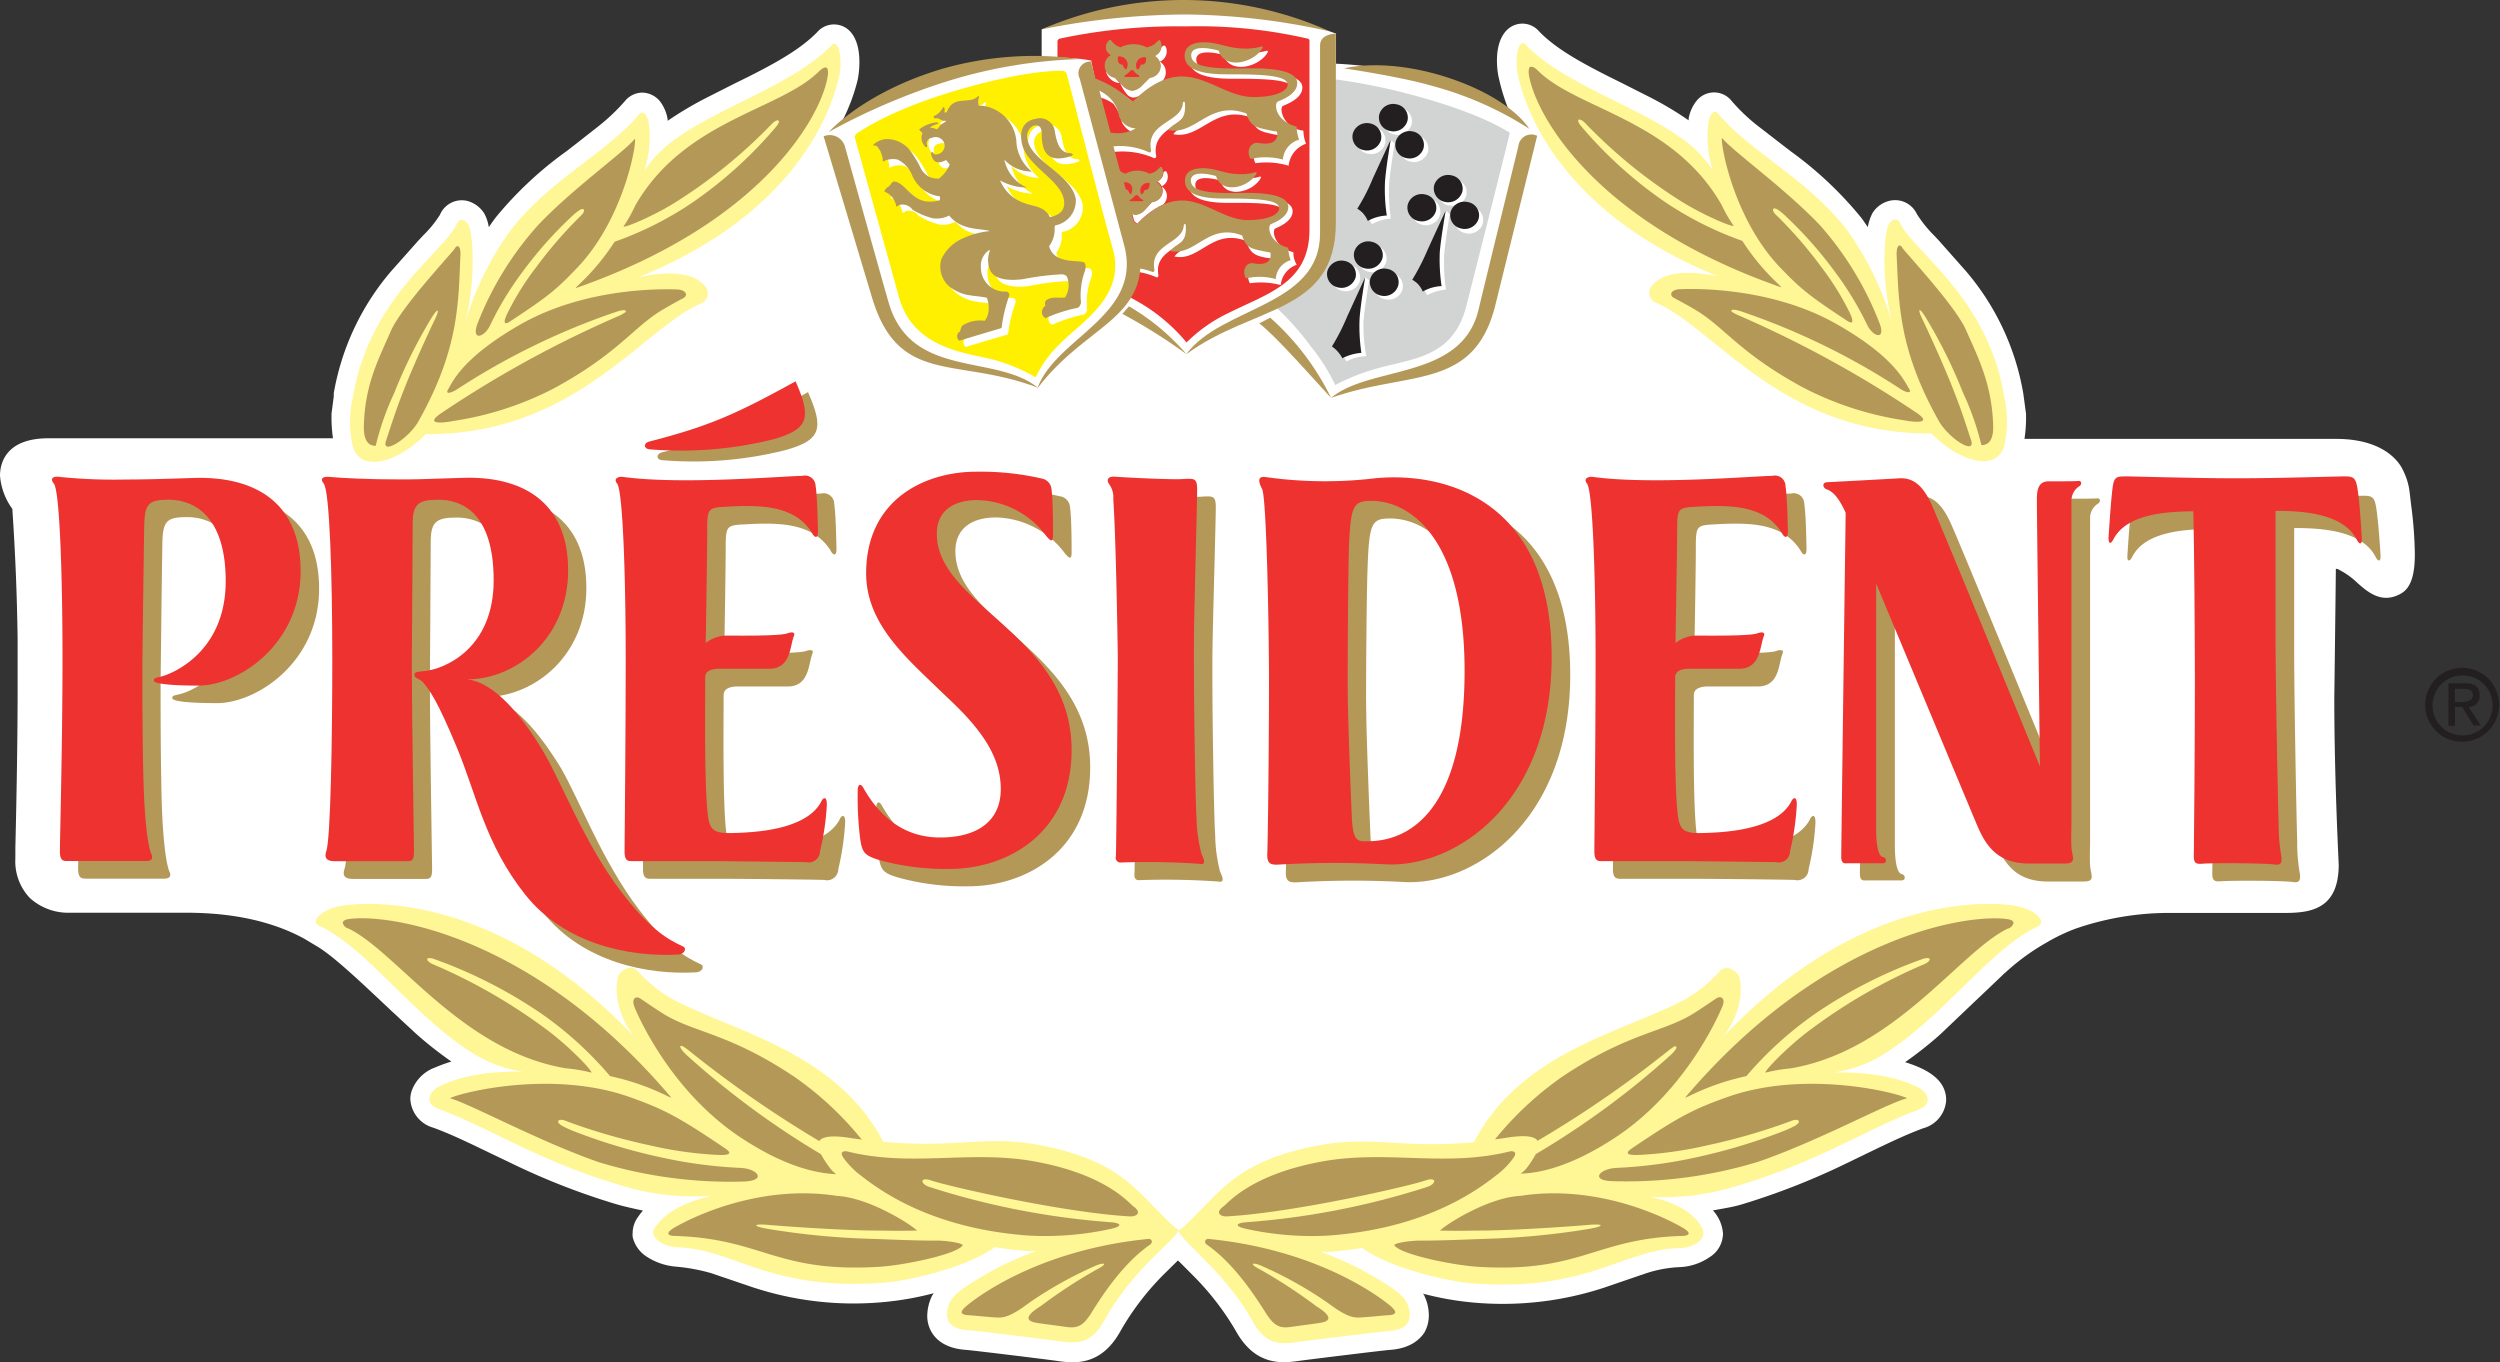 <svg xmlns="http://www.w3.org/2000/svg" viewBox="0 0 288 156.9"><rect x="0" y="0" width="288" height="156.9" fill="#333333" stroke="none"/><defs><style>.cls-1{isolation:isolate;}.cls-2{mix-blend-mode:multiply;}.cls-3{fill:#231f20;}.cls-4{fill:#fff;}.cls-5{fill:#b49858;}.cls-6{fill:#ed322f;}.cls-7{fill:#fff696;}.cls-8{fill:#fff000;}.cls-9{fill:#d1d4d2;}</style></defs><title>president-logo</title><g class="cls-1"><g id="Layer_1" data-name="Layer 1"><g class="cls-2"><path id="_Compound_Path_" data-name="&lt;Compound Path&gt;" class="cls-3" d="M176.93,54a3.54,3.54,0,1,1,3.56,3.65A3.52,3.52,0,0,1,176.93,54Zm3.56,4.37A4.36,4.36,0,1,0,176.05,54,4.36,4.36,0,0,0,180.49,58.37Zm-0.92-4h0.87l1.33,2.18h0.86l-1.43-2.22a1.3,1.3,0,0,0,1.3-1.38c0-1-.59-1.43-1.78-1.43H178.8v5h0.77V54.34Zm0-.65V52.14h1c0.53,0,1.1.11,1.1,0.74s-0.58.81-1.23,0.81h-0.91Z" transform="translate(-36 -11.55)"/></g><g class="cls-2"><path id="_Compound_Path_2" data-name="&lt;Compound Path&gt;" class="cls-3" d="M316.23,92.71a3.46,3.46,0,1,1,3.47,3.56A3.44,3.44,0,0,1,316.23,92.71ZM319.7,97a4.26,4.26,0,1,0-4.32-4.27A4.25,4.25,0,0,0,319.7,97ZM318.8,93h0.85l1.3,2.13h0.84L320.39,93a1.27,1.27,0,0,0,1.27-1.35c0-1-.58-1.39-1.73-1.39h-1.87v4.91h0.75V93Zm0-.63V90.9h1c0.51,0,1.07.11,1.07,0.72s-0.57.79-1.2,0.79H318.8Z" transform="translate(-36 -11.55)"/></g><path id="_Path_" data-name="&lt;Path&gt;" class="cls-4" d="M313.76,69.7l-0.16-1.36a7.57,7.57,0,0,0-.78-2.63c-0.26-.59-1.87-3.6-7.7-3.6h-35.9A16.45,16.45,0,0,0,269.4,60c0-.31,0-0.57,0-0.77l-0.27-2-0.05-.36a29.21,29.21,0,0,0-6.6-14.08L259.3,39.2l-0.54-.57a14,14,0,0,1-1.94-2.43,2.77,2.77,0,0,0-3.14-1.52,3.19,3.19,0,0,0-2,1.47,5.82,5.82,0,0,0-.51,1.56c-0.28-.39-0.54-0.81-0.83-1.17A42.86,42.86,0,0,0,242.32,29l-0.81-.62-3-2.32a21.29,21.29,0,0,1-3-2.85,2.58,2.58,0,0,0-4.1,0,4.55,4.55,0,0,0-.88,2,0.88,0.88,0,0,1,0,.2,38.91,38.91,0,0,0-4.44-2.65l-3.1-1.57-1.77-.88c-3.46-1.75-6.15-3.3-7.93-5.16a2.52,2.52,0,0,0-3.61-.22c-1.76,1.62-1.17,5.07-1,5.67a23,23,0,0,0,1.71,4.95H133a21.75,21.75,0,0,0,1.82-4.87c0.24-1.24.51-4.28-1.06-5.68a2.55,2.55,0,0,0-3.6.23c-1.78,1.85-4.45,3.4-7.93,5.15l-1.76.87-3.1,1.57a40.48,40.48,0,0,0-4.46,2.65c0-.06,0-0.16,0-0.2a4.69,4.69,0,0,0-.88-2.05,2.7,2.7,0,0,0-2.06-1h0a2.63,2.63,0,0,0-2,1,22.82,22.82,0,0,1-3,2.85l-2.91,2.28-0.84.65a42.55,42.55,0,0,0-8.08,7.56c-0.28.36-.56,0.77-0.83,1.16a4.74,4.74,0,0,0-.53-1.59,3.34,3.34,0,0,0-1.93-1.43,2.73,2.73,0,0,0-3.17,1.6,12.91,12.91,0,0,1-1.91,2.35l-0.59.63-3.11,3.5a29.28,29.28,0,0,0-6.62,14.07l0,0.36-0.26,2c0,0.19,0,.44,0,0.72a17,17,0,0,0,.17,2.11H41.57c-5,0-5.57,3-5.57,4.3a7.46,7.46,0,0,0,1.42,3.83c0.34,5,.54,10,0.61,14.94,0,1.75,0,3.58,0,5.49,0,5.6-.1,11.83-0.26,18.6l0,1a2.15,2.15,0,0,0,0,.25A6.12,6.12,0,0,0,39.44,115a6.58,6.58,0,0,0,4.43,1.7H57.7l0.43,0c2.16,0.05,7.87.21,12.94,3l1.35,0.81c1.85,1.07,4.66,3.71,8.53,7.36l1,0.93,1.94,1.8A43.52,43.52,0,0,0,88,133.84a19.71,19.71,0,0,0-1.92.7,4.49,4.49,0,0,0-2.64,2.64,3,3,0,0,0-.17,1,3.62,3.62,0,0,0,2.65,3.28c2.13,0.78,4.29,1.84,6.57,2.94l2.36,1.13a80.53,80.53,0,0,0,12,4.7c1,0.3,2.14.55,3.22,0.78a6.68,6.68,0,0,0-.54.69,3.18,3.18,0,0,0-.65,1.88,2.75,2.75,0,0,0,0,.45,3.69,3.69,0,0,0,1.64,2.3,7.23,7.23,0,0,0,3.26,1.13,21.36,21.36,0,0,1,4.12.75l2.39,0.81,2.38,0.81A37.12,37.12,0,0,0,138,161.53a35.26,35.26,0,0,0,5.56-1c-0.05.1-.11,0.17-0.17,0.26a5.4,5.4,0,0,0-.57,2.33,3.66,3.66,0,0,0,.46,1.82c0.69,1.24,2.07,2,4.06,2.12,0.94,0.08,9.21,1.09,10.38,1.26,1.9,0.27,5.08.72,7.37-3.45a30.83,30.83,0,0,1,5.23-6.76l1.38-1.36c0.2,0.18,1.52,1.52,1.52,1.52a31.43,31.43,0,0,1,5.14,6.59c2.31,4.17,5.47,3.72,7.38,3.45,1.24-.17,9.8-1.22,10.35-1.25,2.38-.16,3.46-1.2,4-2a4,4,0,0,0,.51-2,5.17,5.17,0,0,0-.5-2.2c0-.1-0.12-0.19-0.17-0.28a34.82,34.82,0,0,0,5.55,1,37.44,37.44,0,0,0,15.31-1.69l2.39-.82,2.37-.81a14.33,14.33,0,0,1,4-.74,6.58,6.58,0,0,0,3.39-1.14,3.25,3.25,0,0,0,1.55-2.69h0a4.41,4.41,0,0,0-1.16-2.7c1.1-.21,2.2-0.36,3.31-0.69a81.14,81.14,0,0,0,12-4.7l2.35-1.14c2.29-1.1,4.44-2.15,6.55-2.93a3.58,3.58,0,0,0,2.66-3.26,3.41,3.41,0,0,0-.15-1c-0.59-1.9-2.85-2.81-4.58-3.36a43.38,43.38,0,0,0,4.09-3.24l4-3.81,0.47-.44,2.73-2.6-0.1.08,0.62-.55a25.61,25.61,0,0,1,4.38-3.16,21.55,21.55,0,0,1,3.45-1.66,33,33,0,0,1,10.44-1.81h13.65c3,0,6.22-.43,6.22-5.57,0-.16-0.51-9.94-0.51-19.13,0,0,.16-12.53.18-14.93a0.55,0.55,0,0,1,.18,0,8.93,8.93,0,0,1,2.28,1.59c1.2,1.07,2.87,2.53,5.09,1.22,1.17-.69,1.55-2.31,1.55-4.52A47.77,47.77,0,0,0,313.76,69.7Z" transform="translate(-36 -11.55)"/><path id="_Path_2" data-name="&lt;Path&gt;" class="cls-5" d="M44.31,69.27c-0.47-.56-0.07-0.87.7-0.75a61.72,61.72,0,0,0,7.61.31c2.13,0,4.14-.08,7.87-0.19,6.78-.19,12.27,2.63,12.27,10.73,0,8.53-7.26,13.18-11.75,13.18-3.73,0-5.17-.26-5.17-0.58s0.29-.3.93-0.47c1.67-.43,7.32-3.1,7.32-11s-3.94-9.38-6.54-9.38c-2.26,0-2.77.41-2.84,2.79-0.06,2.69-.21,16.34-0.21,16.34,0,2.89,0,8.54.12,13.26s0.52,7.59.9,8.45c0.22,0.47.09,0.81-.63,0.81H46c-0.57,0-1,0-1-1.15s0.29-12.53.29-22.14S45,70.08,44.31,69.27Z" transform="translate(-36 -11.55)"/><path id="_Path_3" data-name="&lt;Path&gt;" class="cls-5" d="M92,91.85c5.71-.1,11.55-4.89,11.55-12.56,0-8.1-5.54-10.91-12.25-10.67-4.77.17-5.64,0.18-7,.18-4,0-6.8-.15-8.26-0.28-0.76-.07-1.15.19-0.67,0.76,0.7,0.8,1,10.64,1,20.24s-0.17,20.7-.68,22.13c-0.37,1.07.43,1.15,1,1.15h8.35c0.5,0,.75-0.12.74-1.12s-0.26-16.35-.26-21.38c0,0,.1-13.73.1-16.34,0-2.34.69-2.79,3-2.79,2.58,0,6.32,1.4,6.32,9.29s-5.67,10.25-8.06,10.44c-0.64.06-1.08,0.09-1.08,0.4,0,0.48.56,0.41,1,.9,0.77,0.92,1.63,2.09,3.86,7.43,2.31,5.56,3.27,11.18,7.87,17s12.19,7.26,17.69,6.93c0.68-.05,1-0.71.49-0.93-2-.92-4-2.24-7.1-6.3-4.24-5.55-6.9-12.73-9-16.32C98.09,95.9,95.08,92.28,92,91.85Z" transform="translate(-36 -11.55)"/><path id="_Path_4" data-name="&lt;Path&gt;" class="cls-5" d="M112.27,63.66c-0.75.2-.63,0.87,0,0.9a43.33,43.33,0,0,0,14.26-1.17c4-1.14,4.44-2.39,2.55-6.67C122.39,60.46,119.25,61.88,112.27,63.66Z" transform="translate(-36 -11.55)"/><path id="_Path_5" data-name="&lt;Path&gt;" class="cls-5" d="M119.77,112.79h-8.7c-0.57,0-1,0-1-1.15s0.15-12.53.15-22.14-0.33-19.43-1-20.23c-0.47-.56.2-0.82,0.67-0.75,6.72,0.92,18.24-.07,20.66-0.11a1.23,1.23,0,0,1,1.55,1.15c0.19,1.33.23,4,.26,5.12s-0.46.77-.69,0.27c-2-3.12-5.72-3.23-9.78-3-2.2.11-2.29,0.14-2.29,2.77,0,1.89-.11,8.82-0.18,12.92a4.06,4.06,0,0,1,2.56-.84c1,0,5.95.06,6.85-.25,0.65-.22.92-0.09,0.76,0.3-0.46,1.09-.32,3.82-2.89,3.78-2.08,0-5.2,0-5.68,0-1,0-1.66.29-1.66,1,0,4.25-.11,12.8.33,16,0.24,1.68.78,2,3,1.92,2.45-.07,8.23-0.37,10-3.52,0.24-.61.7-0.77,0.67,0.31a30.12,30.12,0,0,1-.79,5.34,1.29,1.29,0,0,1-1.6,1.24C129,112.86,121.51,112.79,119.77,112.79Z" transform="translate(-36 -11.55)"/><path id="_Compound_Path_3" data-name="&lt;Compound Path&gt;" class="cls-5" d="M183.53,69.9c-0.47-.87-0.56-1.56.56-1.33a48.83,48.83,0,0,0,12.47.11c7.74-.77,20.33,2.24,20.33,20.62,0,16.59-10.83,24.15-18.92,23.87a111.26,111.26,0,0,0-12.19,0c-1.15.08-1.7,0.08-1.65-1.24,0.07-1.64.21-13.51,0.21-19.6S184.06,70.89,183.53,69.9Zm9.85,22.46c0,3.46.35,12,.49,15.34,0.13,3,.78,2.8,1.85,2.8,4.73,0,11.14-3.49,11.14-19.64,0-15.47-6.41-19.58-10.7-19.58-2.11,0-2.43.46-2.61,5.57C193.43,79.75,193.37,88.91,193.37,92.36Z" transform="translate(-36 -11.55)"/><path id="_Path_6" data-name="&lt;Path&gt;" class="cls-5" d="M248.56,69.95c-0.45-.15-0.59-0.8.07-0.83,2.37-.11,6.27-0.32,8.31-0.44,1.71-.09,2.78,1,3.72,3s12.49,30.16,12.49,30.16-0.36-29.23-.36-30.29S272.68,69,274.17,69s3.32,0,3.47-.05c0.33,0,.39.43,0,0.65a1.94,1.94,0,0,0-.86,1.69v37c0,0.94-.06,2,0,3s0.68,1.81-.72,1.81h-4.13c-3.44,0-4.9-1.77-6-4.38s-11.64-27.88-11.64-27.88V109c0,1,.09,3.09.78,3.24,0.46,0.1.5,0.73,0,.73h-4c-0.31,0-.81.15-0.81-0.75s0.5-39.64.5-39.64C250,70.93,249.28,70.19,248.56,69.95Z" transform="translate(-36 -11.55)"/><path id="_Path_7" data-name="&lt;Path&gt;" class="cls-5" d="M290.81,72.48c0.1,5,.17,12.17.17,19,0,9.71-.11,18.67-0.11,19.59,0,1.56-.22,2.12,1,2,1.44-.1,7.26-0.07,8.28.09,0.76,0.11.93-.2,0.76-1.17a19.61,19.61,0,0,1-.27-3.51c-0.08-2.27-.35-16.25-0.35-22s0-14.1,0-14.1c3,0,7.8.23,9.38,3.33,0.27,0.54.62,0.61,0.57-.2-0.06-1-.27-4.07-0.51-5.53-0.19-1.16-.47-1.32-1.47-1.32s-9.86.36-12.72,0.36h-0.1c-2.88,0-11.42-.37-12.4-0.37s-1.29,0-1.47,1.06-0.43,4.81-.49,5.79c-0.06.82,0.28,0.74,0.55,0.21C283.11,72.73,287.8,72.52,290.81,72.48Z" transform="translate(-36 -11.55)"/><path id="_Path_8" data-name="&lt;Path&gt;" class="cls-5" d="M166.39,71.09a2.62,2.62,0,0,0-.51-1.78c-0.35-.57,0-0.85.6-0.81,1.2,0.08,6.45.36,7.86,0.27s1.72-.12,1.72,1.23-0.27,10.6-.37,15.69,0.14,20.14.3,22.08a17.65,17.65,0,0,0,.57,4.22c0.3,0.63.57,1.28-.26,1.11a87.16,87.16,0,0,0-9-.16c-0.46.06-.66-0.24-0.61-0.71s0.22-19.81.22-23.08C166.87,86.47,166.68,75.39,166.39,71.09Z" transform="translate(-36 -11.55)"/><path id="_Path_9" data-name="&lt;Path&gt;" class="cls-5" d="M136.94,104.63c0-.65.3-0.89,0.64-0.3,2.16,3.83,5.17,5.75,8.84,5.75,4.27,0,7-1.87,7-5.6,0-9.77-15.53-14.18-15.53-24.84,0-8.47,6.71-11.7,12.71-11.7a31.75,31.75,0,0,1,7.5.78A1.37,1.37,0,0,1,159.27,70c0.18,1.3.18,4.38,0.18,5.22s-0.3.68-.83,0a10.17,10.17,0,0,0-7.87-4.06c-2.83,0-4.69,1.29-4.69,3.89,0,8.26,15.53,11.64,15.53,24.89,0,9.72-7.52,13.71-14,13.71a28.31,28.31,0,0,1-8.09-1c-1.91-.57-2.11-0.87-2.36-3.15A38.41,38.41,0,0,1,136.94,104.63Z" transform="translate(-36 -11.55)"/><path id="_Path_10" data-name="&lt;Path&gt;" class="cls-5" d="M231.5,112.79h-8.69c-0.57,0-1,0-1-1.15s0.15-12.53.15-22.14-0.32-19.43-1-20.23c-0.47-.56.2-0.82,0.68-0.75,6.72,0.92,18.23-.07,20.67-0.11a1.22,1.22,0,0,1,1.54,1.15c0.2,1.33.23,4,.26,5.12s-0.47.77-.7,0.27c-2-3.12-5.71-3.23-9.77-3-2.21.11-2.28,0.14-2.28,2.77,0,1.89-.11,8.82-0.19,12.92a4,4,0,0,1,2.56-.84c1,0,6,.06,6.87-0.25,0.64-.22.91-0.09,0.75,0.3-0.47,1.09-.31,3.82-2.9,3.78-2.09,0-5.17,0-5.67,0-1,0-1.65.29-1.65,1,0,4.25-.11,12.8.33,16,0.22,1.68.77,2,3,1.92,2.46-.07,8.24-0.37,10-3.52,0.25-.61.7-0.77,0.68,0.31a29.69,29.69,0,0,1-.79,5.34,1.29,1.29,0,0,1-1.6,1.24C240.77,112.86,233.25,112.79,231.5,112.79Z" transform="translate(-36 -11.55)"/><path id="_Path_11" data-name="&lt;Path&gt;" class="cls-6" d="M42.19,67.24c-0.47-.56-0.07-0.87.68-0.75a61.81,61.81,0,0,0,7.62.3c2.13,0,4.14-.06,7.87-0.18,6.78-.2,12.27,2.63,12.27,10.74,0,8.52-7.25,13.18-11.75,13.18-3.73,0-5.16-.27-5.16-0.58s0.29-.31.92-0.48C56.3,89,62,86.38,62,78.5s-4-9.38-6.55-9.38c-2.26,0-2.75.41-2.83,2.78-0.06,2.69-.22,16.34-0.22,16.34,0,2.91,0,8.55.13,13.26s0.52,7.6.91,8.44c0.2,0.49.08,0.8-.63,0.8H43.9c-0.56,0-1,.06-1-1.14s0.3-12.52.3-22.13S42.88,68,42.19,67.24Z" transform="translate(-36 -11.55)"/><path id="_Path_12" data-name="&lt;Path&gt;" class="cls-6" d="M89.91,89.82c5.7-.1,11.54-4.88,11.54-12.56,0-8.11-5.53-10.91-12.23-10.66-4.78.17-5.64,0.18-7,.18-4,0-6.81-.16-8.25-0.29-0.76-.08-1.15.19-0.69,0.75,0.7,0.8,1,10.64,1,20.24s-0.2,20.7-.69,22.13c-0.37,1.05.43,1.15,1,1.15h8.37c0.5,0,.73-0.13.73-1.13s-0.25-16.34-.25-21.39c0,0,.1-13.71.1-16.32,0-2.35.67-2.8,3-2.8,2.59,0,6.33,1.42,6.33,9.29s-5.67,10.26-8.06,10.46c-0.64.05-1.07,0.08-1.07,0.39,0,0.49.54,0.4,1,.9,0.78,0.93,1.63,2.08,3.86,7.42,2.32,5.58,3.28,11.18,7.88,17s12.2,7.25,17.7,6.93c0.66-.06,1-0.7.48-0.94-2-.91-4-2.23-7.1-6.3-4.24-5.55-6.91-12.71-9.06-16.3C96,93.87,93,90.25,89.91,89.82Z" transform="translate(-36 -11.55)"/><path id="_Path_13" data-name="&lt;Path&gt;" class="cls-6" d="M110.82,62.41c-0.76.2-.64,0.84,0,0.9a44,44,0,0,0,14.29-1.16c4-1.15,4.43-2.39,2.54-6.67C120.92,59.19,117.8,60.62,110.82,62.41Z" transform="translate(-36 -11.55)"/><path id="_Path_14" data-name="&lt;Path&gt;" class="cls-6" d="M117.64,110.75h-8.69c-0.57,0-1,.06-1-1.14s0.13-12.52.13-22.13-0.33-19.45-1-20.24c-0.47-.56.2-0.83,0.68-0.75,6.71,0.92,18.24-.08,20.67-0.12a1.23,1.23,0,0,1,1.53,1.17c0.2,1.34.23,4,.27,5.12s-0.47.77-.7,0.26c-1.94-3.1-5.71-3.23-9.77-3-2.21.12-2.29,0.15-2.29,2.76,0,1.9-.1,8.84-0.17,12.94a4,4,0,0,1,2.55-.85c1,0,6,.07,6.86-0.26,0.64-.22.91-0.08,0.75,0.31-0.47,1.08-.31,3.81-2.89,3.77-2.09,0-5.2,0-5.68,0-1,0-1.65.28-1.65,1,0,4.25-.11,12.79.33,16,0.22,1.67.76,2,3,1.92,2.47-.07,8.24-0.37,10-3.54,0.24-.59.71-0.76,0.68,0.32a29,29,0,0,1-.79,5.34,1.3,1.3,0,0,1-1.6,1.24C126.9,110.84,119.39,110.75,117.64,110.75Z" transform="translate(-36 -11.55)"/><path id="_Compound_Path_4" data-name="&lt;Compound Path&gt;" class="cls-6" d="M181.39,67.87c-0.46-.88-0.56-1.55.57-1.34a48.79,48.79,0,0,0,12.44.12c7.76-.77,20.35,2.23,20.35,20.61,0,16.6-10.82,24.15-18.91,23.87a111.19,111.19,0,0,0-12.2,0c-1.14.08-1.7,0.08-1.65-1.24,0.08-1.64.2-13.51,0.2-19.6S181.92,68.88,181.39,67.87Zm9.86,22.46c0,3.46.33,12,.48,15.35,0.13,3,.78,2.78,1.85,2.78,4.73,0,11.14-3.47,11.14-19.64,0-15.46-6.41-19.57-10.71-19.57-2.11,0-2.43.45-2.62,5.56C191.31,77.73,191.25,86.88,191.25,90.33Z" transform="translate(-36 -11.55)"/><path id="_Path_15" data-name="&lt;Path&gt;" class="cls-6" d="M246.43,67.92c-0.45-.15-0.58-0.8.07-0.82,2.37-.12,6.28-0.33,8.32-0.45,1.7-.09,2.77,1,3.69,3S271,99.84,271,99.84s-0.35-29.23-.35-30.29S270.55,67,272,67s3.33,0,3.48-.05c0.33,0,.4.44,0,0.65a2,2,0,0,0-.85,1.69V106.2c0,0.95-.06,2.05,0,3s0.67,1.83-.73,1.83h-4.13c-3.43,0-4.9-1.77-6-4.39s-11.64-27.87-11.64-27.87,0,27.27,0,28.26,0.08,3.12.78,3.25c0.45,0.09.49,0.72,0,.72h-4c-0.3,0-.8.16-0.8-0.74s0.51-39.64.51-39.64C247.85,68.91,247.15,68.16,246.43,67.92Z" transform="translate(-36 -11.55)"/><path id="_Path_16" data-name="&lt;Path&gt;" class="cls-6" d="M288.67,70.45c0.11,5,.16,12.17.18,19,0,9.7-.11,18.68-0.11,19.6,0,1.57-.22,2.12,1,2,1.44-.11,7.25-0.06,8.28.09,0.75,0.11.93-.19,0.75-1.16a21.72,21.72,0,0,1-.27-3.52c-0.08-2.27-.36-16.25-0.36-21.95s0-14.11,0-14.11c3,0,7.8.24,9.37,3.34,0.28,0.53.62,0.62,0.57-.2-0.06-1-.26-4.32-0.51-5.78-0.19-1.17-.47-1.33-1.46-1.33s-7.57.22-12.43,0.22-11.82-.22-12.81-0.22-1.29.06-1.46,1.05c-0.2,1.16-.44,5.07-0.51,6,0,0.81.29,0.74,0.56,0.21C281,70.7,285.67,70.49,288.67,70.45Z" transform="translate(-36 -11.55)"/><path id="_Path_17" data-name="&lt;Path&gt;" class="cls-6" d="M164.25,69.06a2.56,2.56,0,0,0-.51-1.78c-0.35-.57.06-0.85,0.62-0.82,1.18,0.09,6.43.36,7.84,0.28s1.71-.12,1.71,1.23-0.25,10.6-.35,15.69,0.13,20.14.28,22.08a17.7,17.7,0,0,0,.58,4.21c0.31,0.65.55,1.29-.26,1.11a88.25,88.25,0,0,0-9-.15,0.55,0.55,0,0,1-.61-0.71c0.05-.48.22-19.81,0.22-23.09C164.73,84.45,164.55,73.37,164.25,69.06Z" transform="translate(-36 -11.55)"/><path id="_Path_18" data-name="&lt;Path&gt;" class="cls-6" d="M134.81,102.61c0-.66.3-0.9,0.64-0.31,2.16,3.83,5.16,5.73,8.84,5.73,4.27,0,7-1.86,7-5.58,0-9.78-15.51-14.2-15.51-24.85,0-8.47,6.7-11.71,12.69-11.71a31.61,31.61,0,0,1,7.51.78A1.38,1.38,0,0,1,157.14,68c0.17,1.3.17,4.38,0.17,5.23s-0.3.67-.83,0a10.15,10.15,0,0,0-7.87-4.07c-2.83,0-4.69,1.27-4.69,3.89,0,8.25,15.53,11.64,15.53,24.89,0,9.7-7.53,13.71-14,13.71a29,29,0,0,1-8.09-1c-1.91-.59-2.11-0.89-2.35-3.18A38.53,38.53,0,0,1,134.81,102.61Z" transform="translate(-36 -11.55)"/><path id="_Path_19" data-name="&lt;Path&gt;" class="cls-6" d="M229.37,110.75h-8.7c-0.55,0-1,.06-1-1.14s0.14-12.52.14-22.13-0.33-19.45-1-20.24c-0.46-.56.21-0.83,0.68-0.75,6.72,0.92,18.24-.08,20.67-0.12a1.22,1.22,0,0,1,1.53,1.17c0.2,1.34.24,4,.27,5.12s-0.47.77-.7,0.26c-1.95-3.1-5.7-3.23-9.76-3-2.22.12-2.29,0.15-2.29,2.76,0,1.9-.13,8.84-0.19,12.94a4,4,0,0,1,2.57-.85c1,0,6,.07,6.85-0.26,0.64-.22.92-0.08,0.76,0.31-0.47,1.08-.32,3.81-2.9,3.77-2.08,0-5.19,0-5.67,0-1,0-1.65.28-1.65,1,0,4.25-.12,12.79.33,16,0.23,1.67.77,2,3,1.92,2.46-.07,8.24-0.37,10-3.54,0.25-.59.71-0.76,0.68,0.32a29.92,29.92,0,0,1-.78,5.34,1.3,1.3,0,0,1-1.61,1.24C238.64,110.84,231.12,110.75,229.37,110.75Z" transform="translate(-36 -11.55)"/><path id="_Path_20" data-name="&lt;Path&gt;" class="cls-7" d="M267.85,115.85c-3.53-.48-18-1-33.28,15.09,2.65-3.69,1.94-6.57,1.72-7s-1.32-1.4-2.16-.51a16.37,16.37,0,0,1-4.16,3.33c-7.06,3.72-18.8,6-24.17,16.37-8.52.8-11.8-.86-18.33,0.45-9.14,1.84-10.84,5.29-14.91,9.1a4.87,4.87,0,0,1-.78.61c0,1,5.31,4.69,8.56,10.53,1.53,2.75,3.24,2.59,5.13,2.33,1.21-.17,9.94-1.24,10.54-1.27,2.82-.18,2.59-2,2.11-3.12a3,3,0,0,0-.73-1c-0.19-.19-0.42-0.38-0.66-0.57a37.09,37.09,0,0,0-8.58-4.43l1,0c1.35-.1,2.6-0.26,3.78-0.45,3,2.26,9.77,3.87,12.73,4.09,13.27,1,17.35-3.94,23.86-4.07,1.32,0,3.29-.95,2.57-2.29-0.3-.59-1.47-2.67-6-3.61a28.55,28.55,0,0,0,9.94-1.24c9.35-2.75,15-6.56,20.83-8.74,2.17-.8,1-2.32-0.16-2.76-0.76-.29-3.26-1.68-9.45-1.59a14.81,14.81,0,0,0,6.13-2.35c6.68-4.28,12-12,17.37-14.46C271.88,117.68,270.41,116.21,267.85,115.85Z" transform="translate(-36 -11.55)"/><path id="_Path_21" data-name="&lt;Path&gt;" class="cls-7" d="M171,152.63c-4.06-3.81-5.75-7.26-14.9-9.1-6.53-1.31-9.82.35-18.35-.45-5.38-10.33-17.11-12.65-24.17-16.37a16.37,16.37,0,0,1-4.16-3.33c-0.84-.89-2,0.14-2.16.51s-0.92,3.36,1.72,7C93.63,114.8,79.2,115.38,75.66,115.85c-2.56.36-4,1.83-2.88,2.36,5.42,2.51,10.68,10.19,17.36,14.46A14.94,14.94,0,0,0,96.27,135c-6.18-.09-8.68,1.3-9.44,1.59-1.12.44-2.33,2-.16,2.76,5.85,2.18,11.47,6,20.82,8.74a28,28,0,0,0,10.55,1.2c-4.92,1.15-6.08,3-6.6,3.7-0.83,1.17,1.23,2.21,2.55,2.25,6.51,0.13,10.6,5.1,23.87,4.07,3-.22,9.73-1.83,12.73-4.09,1.19,0.2,2.44.35,3.79,0.45l1,0a36.83,36.83,0,0,0-8.6,4.43c-0.24.19-.47,0.39-0.67,0.57a3.62,3.62,0,0,0-.74,1c-0.46,1.08-.7,2.94,2.14,3.12,0.59,0,9.33,1.1,10.53,1.27,1.89,0.26,3.61.42,5.14-2.33,3.48-6.32,8.57-9.49,8.57-10.53A4,4,0,0,1,171,152.63Z" transform="translate(-36 -11.55)"/><path id="_Path_22" data-name="&lt;Path&gt;" class="cls-7" d="M233.29,31.12a13.87,13.87,0,0,0-3.84-3.82c-5.1-3.61-13.41-6.17-17.67-10.58-0.89-.93-1.31,1.63-0.92,3.47,0.77,3.61,4.64,15.76,23.1,23.21-5.8-1.24-7.25.64-7.62,1a1.25,1.25,0,0,0,.37,2c6.68,2.76,14.56,15.22,31.77,15.08,3.35,3.4,7.81,4.56,8.48,1.13a13,13,0,0,0-.07-5.37c-1.91-11.49-10.43-16.65-12-20-0.35-.73-1-0.34-1.28.1-0.51.78-1,5.92,0.34,11.3a35.13,35.13,0,0,0-5.27-10.72c-4.58-5.85-11-8.82-14.75-13.28-0.54-.64-1,0.29-1.11,1A12.66,12.66,0,0,0,233.29,31.12Z" transform="translate(-36 -11.55)"/><path id="_Path_23" data-name="&lt;Path&gt;" class="cls-7" d="M110.24,31.19a14.2,14.2,0,0,1,3.86-3.82c5.09-3.61,13.41-6.17,17.66-10.58,0.89-.93,1.31,1.64.92,3.47-0.77,3.62-4.63,15.75-23.1,23.22,5.82-1.25,7.25.62,7.62,1a1.26,1.26,0,0,1-.37,2c-6.68,2.76-14.56,15.22-31.77,15.08-3.35,3.4-7.81,4.57-8.48,1.13a12.85,12.85,0,0,1,.07-5.38c1.91-11.47,10.44-16.65,12-20,0.34-.75,1-0.36,1.28.09,0.51,0.77,1,5.9-.33,11.3A34.66,34.66,0,0,1,94.88,38c4.58-5.85,11-8.82,14.74-13.27,0.54-.65,1,0.28,1.12,1A12.74,12.74,0,0,1,110.24,31.19Z" transform="translate(-36 -11.55)"/><path id="_Path_24" data-name="&lt;Path&gt;" class="cls-5" d="M235.69,37.52c0.22,0.36-3.57-1.18-6.37-3a58.62,58.62,0,0,1-10.68-8.76c-0.52-.58-1.18-0.64-0.62.17a48.8,48.8,0,0,0,9.7,8.83,39.43,39.43,0,0,0,9,4.54c2.41,3.77,4.9,5.5,4.41,5.33C218.92,36.85,212.56,24,212.1,19.93c0-.47.09-0.67,0.2-0.68s0.32-.11.87,0.44c4.52,4.48,15.54,5.61,21.17,15.48A16.19,16.19,0,0,0,235.69,37.52Z" transform="translate(-36 -11.55)"/><path id="_Path_25" data-name="&lt;Path&gt;" class="cls-5" d="M251.11,49a37,37,0,0,0-3.72-6.13,46.85,46.85,0,0,0-5.73-6.47,9.16,9.16,0,0,0-.77-0.64c-0.7-.48-0.8,0-0.41.43l0.34,0.33a48.76,48.76,0,0,1,4.95,5.73A31.69,31.69,0,0,1,249,47.4c0.37,0.72.75,1.74-.23,1.09-4.41-2.9-5.34-3.67-7.72-6.15-5.27-5.51-6.84-14-6.68-14.91,1.18,1.49,7.1,5.69,11.23,10a37.06,37.06,0,0,1,6.94,11.4C253.24,50.74,251.8,50.4,251.11,49Z" transform="translate(-36 -11.55)"/><path id="_Path_26" data-name="&lt;Path&gt;" class="cls-5" d="M255,56.4a81.13,81.13,0,0,0-18.48-9c-1.24-.39-1.19,0-0.89.14a3.94,3.94,0,0,0,.52.28,128,128,0,0,1,20.69,11.32c1.93,1.33-.63,1-1.42.84a37.37,37.37,0,0,1-11.67-3.77c-7.39-4-9.11-7-12.42-8.95-0.77-.47-1.76-1-2.49-1.39-0.55-.3-0.41-0.91.6-1,0.38,0,10-.6,18.11,4,6.8,3.85,7.88,6.71,8.35,7.42S255.49,56.72,255,56.4Z" transform="translate(-36 -11.55)"/><path id="_Path_27" data-name="&lt;Path&gt;" class="cls-5" d="M264.26,62.83a31.88,31.88,0,0,0-2.13-6.06,57.92,57.92,0,0,0-4.3-8.67c-0.83-1.32-.91-0.9-0.41.13,0.3,0.64,2.51,5.3,3.83,8.8,0.78,2,1.12,3.12,1.85,5.32,0.41,1.63-2.57-.31-3.7-2.22-4.77-8.44-4.65-13.85-4.91-19.25,0-1.31.46-1.16,0.66-.78s6.11,6.67,7.33,9.46c1.49,3.38,2.95,6.22,3.13,10.89C265.67,61.78,265.37,62.83,264.26,62.83Z" transform="translate(-36 -11.55)"/><path id="_Path_28" data-name="&lt;Path&gt;" class="cls-5" d="M107.85,37.6c-0.22.36,3.57-1.17,6.36-3a58.71,58.71,0,0,0,10.68-8.75c0.53-.58,1.19-0.64.62,0.18a48.89,48.89,0,0,1-9.71,8.83,39.09,39.09,0,0,1-9,4.54c-2.4,3.75-4.9,5.49-4.41,5.32,22.24-7.78,28.6-20.61,29-24.7,0-.48-0.08-0.66-0.19-0.68s-0.31-.09-0.87.45c-4.52,4.48-15.55,5.61-21.17,15.48A15.44,15.44,0,0,1,107.85,37.6Z" transform="translate(-36 -11.55)"/><path id="_Path_29" data-name="&lt;Path&gt;" class="cls-5" d="M92.44,49.07a36.35,36.35,0,0,1,3.71-6.14,46.38,46.38,0,0,1,5.73-6.46,6.2,6.2,0,0,1,.77-0.64c0.69-.48.79,0,0.41,0.42l-0.34.34a49,49,0,0,0-4.94,5.73,31.65,31.65,0,0,0-3.25,5.17c-0.37.71-.75,1.74,0.23,1.09,4.42-2.91,5.35-3.68,7.71-6.16,5.28-5.5,6.85-14,6.68-14.9C108,29,102.07,33.18,98,37.47A36.92,36.92,0,0,0,91,48.86C90.29,50.81,91.74,50.48,92.44,49.07Z" transform="translate(-36 -11.55)"/><path id="_Path_30" data-name="&lt;Path&gt;" class="cls-5" d="M88.56,56.46a81.16,81.16,0,0,1,18.47-9c1.24-.4,1.18,0,0.89.14a5.13,5.13,0,0,1-.51.29A127.09,127.09,0,0,0,86.71,59.23c-1.91,1.33.64,1,1.42,0.83a37.1,37.1,0,0,0,11.68-3.77c7.37-4,9.11-7,12.42-9,0.78-.46,1.74-1,2.48-1.39,0.55-.29.41-0.9-0.61-1-0.37,0-10-.59-18.1,4-6.79,3.87-7.88,6.71-8.34,7.44S88,56.79,88.56,56.46Z" transform="translate(-36 -11.55)"/><path id="_Path_31" data-name="&lt;Path&gt;" class="cls-5" d="M79.28,62.91a31.63,31.63,0,0,1,2.13-6.07,57.45,57.45,0,0,1,4.3-8.67c0.83-1.33.92-.91,0.41,0.13-0.31.63-2.51,5.3-3.84,8.79-0.77,2-1.11,3.13-1.84,5.32C80,64,83,62.1,84.14,60.2c4.78-8.44,4.66-13.84,4.9-19.25,0.05-1.29-.45-1.15-0.65-0.77s-6.11,6.66-7.34,9.45c-1.48,3.38-3,6.22-3.13,10.9C77.87,61.85,78.17,62.91,79.28,62.91Z" transform="translate(-36 -11.55)"/><path id="_Path_32" data-name="&lt;Path&gt;" class="cls-5" d="M239.42,135.11c-0.43.09,2.52-3.06,5.41-5.14a62.72,62.72,0,0,1,12.78-7.32c0.77-.3,1.07-0.92,0-0.67a53.83,53.83,0,0,0-12.5,6.35,42,42,0,0,0-7.93,7.19c-4.68,1-7.35,2.82-7,2.41,16.08-18.89,32.94-21.21,37.22-20.47,0.44,0.08.57,0.29,0.55,0.41a0.87,0.87,0,0,1-.69.67c-5.57,2.73-13,14.07-25,16.09A17.75,17.75,0,0,0,239.42,135.11Z" transform="translate(-36 -11.55)"/><path id="_Path_33" data-name="&lt;Path&gt;" class="cls-5" d="M222.24,146.09a53.25,53.25,0,0,0,9-1.18,66,66,0,0,0,10.39-3.13,12.52,12.52,0,0,0,1.14-.53c0.89-.52.34-0.85-0.29-0.62l-0.56.21a69.26,69.26,0,0,1-9.14,2.63,44.58,44.58,0,0,1-7.64,1.11c-1,.06-2.34.08-1.16-0.73,5.5-3.72,7.17-4.57,11.24-6,9-3.08,19.47-.37,20.48.22-2.32.58-10.17,4.92-17.2,7.33a52,52,0,0,1-16.73,2.22C219.13,147.55,220.24,146.18,222.24,146.09Z" transform="translate(-36 -11.55)"/><path id="_Path_34" data-name="&lt;Path&gt;" class="cls-5" d="M199.81,154.47c2.25,0,4.63-.11,7.1-0.2a87.94,87.94,0,0,0,12.2-1.16c1.93-.35,1.47-0.59,0-0.46-0.88.08-7.41,0.59-12.15,0.66-2,0-2.16.06-5.08,0,0.93-.87,5.66-3.82,9.29-4,8.27-1.28,15.76,2,18.58,3.62,1.41,0.8.6,1,0,1-10.07.31-11.58,4.26-23.43,3.56-2.69-.15-8.82-1.36-9.68-2.46C196.48,154.74,198.7,154.43,199.81,154.47Z" transform="translate(-36 -11.55)"/><path id="_Path_35" data-name="&lt;Path&gt;" class="cls-5" d="M176.86,150.59c0.42-.18,2.81-3.61,11.25-5.2,7.55-1.43,14.28.67,21.79-1.19,0.36-.09,1,0,0.41.79a9.21,9.21,0,0,1-1.66,1.74c-2,1.56-7.93,6.32-19.65,7.16a35.06,35.06,0,0,1-9.42-.77c-1.42-.31-1.19-0.66-0.12-0.76a89.51,89.51,0,0,0,20.94-4.07c1.14-.38,1.09-1.19-0.15-0.76-1.91.66-15.17,3.71-22.93,4.15C176.71,151.71,175.93,151.34,176.86,150.59Z" transform="translate(-36 -11.55)"/><path id="_Path_36" data-name="&lt;Path&gt;" class="cls-5" d="M175.12,155c3,2.1,5.42,5.77,6.67,7.76s2,1.79,3.56,1.56c1.16-.16,2.58-0.33,3-0.43,1.79-.41-0.49-1.7-0.79-1.92a58.24,58.24,0,0,0-6.35-4.15c-1.44-.75-0.87-0.83-0.08-0.53a45.24,45.24,0,0,1,7.83,4.35c1.18,0.87,2.41,1.71,3.45,1.69,0.81,0,3-.25,3.59-0.27,1.31-.09.6-0.75-0.17-1.35-2.11-1.65-9.12-6.31-20.66-7.44C174.87,154.28,174.6,154.68,175.12,155Z" transform="translate(-36 -11.55)"/><path id="_Path_37" data-name="&lt;Path&gt;" class="cls-5" d="M104.09,135.11c0.44,0.09-2.5-3.06-5.38-5.14a63.51,63.51,0,0,0-12.79-7.32c-0.76-.3-1.08-0.92-0.05-0.67a54.2,54.2,0,0,1,12.51,6.35,41.39,41.39,0,0,1,7.9,7.19c4.69,1,7.35,2.82,7,2.41C97.2,119,80.33,116.72,76.05,117.45c-0.45.08-.57,0.29-0.56,0.41a0.88,0.88,0,0,0,.69.67c5.58,2.73,13,14.07,25,16.09A17.51,17.51,0,0,1,104.09,135.11Z" transform="translate(-36 -11.55)"/><path id="_Path_38" data-name="&lt;Path&gt;" class="cls-5" d="M121.3,146.09a52.82,52.82,0,0,1-9-1.18,65.6,65.6,0,0,1-10.41-3.13,11.66,11.66,0,0,1-1.12-.53c-0.91-.52-0.35-0.85.29-0.62l0.55,0.21a69.15,69.15,0,0,0,9.15,2.63,44.4,44.4,0,0,0,7.62,1.11c1,0.06,2.36.08,1.16-.73-5.49-3.72-7.17-4.57-11.23-6-9-3.08-19.47-.37-20.47.22C90.13,138.69,98,143,105,145.44a52,52,0,0,0,16.72,2.22C124.39,147.55,123.27,146.18,121.3,146.09Z" transform="translate(-36 -11.55)"/><path id="_Path_39" data-name="&lt;Path&gt;" class="cls-5" d="M143.71,154.47c-2.26,0-4.64-.11-7.11-0.2a87.44,87.44,0,0,1-12.19-1.16c-1.94-.35-1.48-0.59,0-0.46,0.88,0.08,7.41.59,12.16,0.66,2,0,2.16.06,5.08,0-0.94-.87-5.67-3.82-9.29-4-8.27-1.28-15.78,2-18.6,3.62-1.39.8-.58,1,0,1,10.08,0.31,11.6,4.26,23.46,3.56,2.68-.15,8.8-1.36,9.68-2.46C147,154.74,144.82,154.43,143.71,154.47Z" transform="translate(-36 -11.55)"/><path id="_Path_40" data-name="&lt;Path&gt;" class="cls-5" d="M166.66,150.59c-0.42-.18-2.81-3.61-11.25-5.2-7.55-1.43-14.3.67-21.79-1.19-0.37-.09-1,0-0.41.79a9.47,9.47,0,0,0,1.65,1.74c2,1.56,7.93,6.32,19.67,7.16a35,35,0,0,0,9.42-.77c1.43-.31,1.18-0.66.13-0.76a89.57,89.57,0,0,1-21-4.07c-1.14-.38-1.08-1.19.16-0.76,1.91,0.66,15.17,3.71,22.92,4.15C166.83,151.71,167.59,151.34,166.66,150.59Z" transform="translate(-36 -11.55)"/><path id="_Path_41" data-name="&lt;Path&gt;" class="cls-5" d="M168.39,155c-3,2.1-5.41,5.77-6.64,7.76s-2,1.79-3.58,1.56c-1.15-.16-2.59-0.33-3-0.43-1.79-.41.47-1.7,0.78-1.92a57.82,57.82,0,0,1,6.35-4.15c1.44-.75.88-0.83,0.08-0.53a45.62,45.62,0,0,0-7.83,4.35c-1.17.87-2.4,1.71-3.45,1.69-0.82,0-3-.25-3.58-0.27-1.32-.09-0.6-0.75.17-1.35,2.11-1.65,9.11-6.31,20.65-7.44C168.67,154.28,168.92,154.68,168.39,155Z" transform="translate(-36 -11.55)"/><path id="_Path_42" data-name="&lt;Path&gt;" class="cls-5" d="M233.71,126.57c-0.75.5-1.74,1.18-2.58,1.71-3.54,2.22-7.6,2.24-15.16,7.31a37.77,37.77,0,0,0-7.75,7.22c0.46-.07.93-0.12,1.42-0.21,2.15-.33,3.16-0.13,3.49.37a128.05,128.05,0,0,0,15.16-10.46c0.16-.12.33-0.24,0.52-0.37s0.72-.09-0.27.88a96.56,96.56,0,0,1-15.61,11.48,12.41,12.41,0,0,1-1.13,1.71,5,5,0,0,1-.62.55c1.74-.07,5.3-0.51,10.8-4.1,8.49-5.53,12.26-14.76,12.42-15.12C234.82,126.59,234.28,126.19,233.71,126.57Z" transform="translate(-36 -11.55)"/><path id="_Path_43" data-name="&lt;Path&gt;" class="cls-5" d="M131.7,146.22a12.77,12.77,0,0,1-1.13-1.71A96.72,96.72,0,0,1,115,133c-1-1-.58-1.08-0.28-0.88a5.47,5.47,0,0,1,.54.37A129.88,129.88,0,0,0,130.38,143c0.34-.49,1.33-0.7,3.48-0.37,0.5,0.09,1,.13,1.42.21a37.25,37.25,0,0,0-7.74-7.22c-7.56-5.08-11.61-5.09-15.17-7.31-0.84-.53-1.82-1.2-2.57-1.71-0.57-.38-1.1,0-0.69,1,0.14,0.36,3.91,9.59,12.41,15.12,5.51,3.59,9.07,4,10.81,4.1A3.8,3.8,0,0,1,131.7,146.22Z" transform="translate(-36 -11.55)"/><path id="_Path_44" data-name="&lt;Path&gt;" class="cls-4" d="M211.32,25.56a37.46,37.46,0,0,0-12.74-5.42,44.3,44.3,0,0,0-8.67-1.25V15.42a53.35,53.35,0,0,0-17.25-3.14A47.63,47.63,0,0,0,156,14.93v3.38a45.68,45.68,0,0,0-10.38,1.57c-7,1.91-14.17,6.87-14.17,6.87l5.73,19.1c3,9.49,8.55,6.2,18.37,10.36,3.18-4.23,6.86-7,9.3-9.41a43.18,43.18,0,0,1,7.81,5.56h0a43.2,43.2,0,0,1,8.21-4.71,71.48,71.48,0,0,1,8.46,9.74c9.56-4.2,15.64-1.07,18-11.34l5.07-19.35A6.57,6.57,0,0,0,211.32,25.56Z" transform="translate(-36 -11.55)"/><path id="_Compound_Path_5" data-name="&lt;Compound Path&gt;" class="cls-8" d="M164.18,40.16c-1.09-3.77-4.61-17.53-5.27-20a0.55,0.55,0,0,0-.53-0.46c-1.15,0-4.82.11-12,2.21s-10.57,4.28-11.66,5a0.53,0.53,0,0,0-.22.58c0.06,0.2,5.11,18.46,5.11,18.46,1.77,6,8.21,6.28,10.94,7.07a19.56,19.56,0,0,1,4.76,2A12.85,12.85,0,0,1,158,51.27C160.46,48.69,165.78,45.77,164.18,40.16Zm-2.44,3.29a8.12,8.12,0,0,0-.5,3.69,0.8,0.8,0,0,1-.34.63,17.93,17.93,0,0,0-3.72,1.2l-0.26-.24a0.86,0.86,0,0,1,.3-1.2,0.5,0.5,0,0,1,.1-0.63c0.69-.48,1.41-0.22,2.16-0.32a2.65,2.65,0,0,0,.19-2.43,0.91,0.91,0,0,0-.73-0.21,27.33,27.33,0,0,0-4.33.55c-0.68.1-3,.34-3.74-0.92a3,3,0,0,1-.08-2.34c0-.07,0-0.1-0.09-0.09a2.19,2.19,0,0,0-.94,2,2.75,2.75,0,0,0,2.93,2.73,0.43,0.43,0,0,1,.28.59,17.09,17.09,0,0,0-.85,3.61c-1.51.46-3.21,0.94-4.86,1.45a0.61,0.61,0,0,1,.09-1.06,1.6,1.6,0,0,1,.24-0.67,3.84,3.84,0,0,1,2.59-.56,2.25,2.25,0,0,0,.47-1.38,3.27,3.27,0,0,0-.22-1.26c-1.7-.35-2.62-0.1-4.21-1.23a2.9,2.9,0,0,1-1-3.27,4.6,4.6,0,0,1,2.4-2.34,9.12,9.12,0,0,1,3.15-.86c-1-.34-3.27,0-4.68-1.8a3.18,3.18,0,0,1-1.87.33,8.73,8.73,0,0,1-2.38-1,1.41,1.41,0,0,0-1.4-.57l-0.47.23a2.15,2.15,0,0,0-1.36-1.74,1,1,0,0,1,.48-0.57c0.41-.27.48-0.82,1.22-0.4,0.9,0.51,1.69,1.91,3.12,2.09a3.94,3.94,0,0,0,1.59-.14c0-.11.08-0.53-0.17-0.44a4,4,0,0,1-3-2.34,3.28,3.28,0,0,0-1.73-1.89,2.39,2.39,0,0,0-1.66.24,2.91,2.91,0,0,0-.66-1.75c0-.14-0.57-0.08-0.47-0.16a2.35,2.35,0,0,1,1.75-.69,3.42,3.42,0,0,1,2.34,1.12,13,13,0,0,1,1.35,2.08,2.11,2.11,0,0,0,2.19,1.33,4,4,0,0,0,1.24-1.62l-0.42-.52c-0.86.41-1.27,0.32-1.57-.22s-0.08-.93.11-0.57c0.08,0.14.17,0.19,0.51,0.11a1,1,0,0,0,.75-1.23,1.07,1.07,0,0,0-1.43-.65,0.65,0.65,0,0,0-.54.9c0,0.15-.11.23-0.18,0.18a1.43,1.43,0,0,1-.35-1.64,1.39,1.39,0,0,1-.4-0.4,3.85,3.85,0,0,1,1.93-.8c0.37,0,.32.14,0.16,0.19-0.42.1-1.08,0.44-.66,0.44s0.56,0.38.85-.1,1.17-.74.69-0.72-0.59-.38-1.17-0.29c-0.18,0-.12-0.25-0.12-0.25a1.93,1.93,0,0,0,1-.89c0.23-.4.35,0.09,0.23,0.46l0.29,0c0.72-2,2.51-.91,3.48-1.77,0.16-.14.28-0.15,0.21,0.08a1.58,1.58,0,0,0,0,.92h0.27a4.47,4.47,0,0,1,4.07,4,4.74,4.74,0,0,0,1.78,3.6,4.19,4.19,0,0,1-3.16-1.38A4.5,4.5,0,0,0,155,33.86,6.17,6.17,0,0,1,152,33a4.55,4.55,0,0,0,2.79,2.61c0.89,0.38,2.34.31,2.95,1.62l0.06,0c1-.23,1.79-0.77,1.53-2.06-0.44-2.29-4.31-3.84-4.83-6.47-0.33-1.72.48-2.59,1.57-2.77a1.74,1.74,0,0,1,2.25,1.47c0.2,1.13.52,2.4,1.67,2.47,0.34,0,.61.22,0,0.39-2.53.74-3.16-.58-3.17-2.57,0-.55-0.12-1.12-0.94-0.95a1.39,1.39,0,0,0-.68,1.69c0.48,2.44,5,3.87,5.53,6.74a2.88,2.88,0,0,1-2.42,3.12,1.26,1.26,0,0,0,0,.18h0a3.34,3.34,0,0,1-.63,2.21c0.51,2,3.08,1.63,3.86,1.8C161.67,42.55,161.89,42.7,161.74,43.45Z" transform="translate(-36 -11.55)"/><path id="_Compound_Path_6" data-name="&lt;Compound Path&gt;" class="cls-6" d="M186.64,16a56.34,56.34,0,0,0-14-1.41A65.16,65.16,0,0,0,158.08,16a0.37,0.37,0,0,0-.26.35v1.85a21.46,21.46,0,0,1,3.88.32s0.19,0.92.48,2.37a14.11,14.11,0,0,1,4.89,2.89c1.77-1.79,3.64-2.91,5.66-2.91,3,0,5.34,2.37,8.28,2.37s4-.87,3.92-1.49c-0.14-1-2.75-1.14-7-1.13-2.61,0-4.79-.43-4.88-2.05a1.43,1.43,0,0,1,1.71-1.73c1.46,0,3.17.69,4.55,0.78a7,7,0,0,0,2.52-.2c0.27-.09.29,0.08,0.08,0.37-1.2,1.63-4.33,2.22-4.94.09-1.77-.47-3.16-0.42-3.16.52,0,1.21,1.73,1.63,6.15,1.54,3.82-.09,6.07.43,6.07,1.69s-1.74,1.9-2.23,2.12,0,2.57,2.35,2.85a4.58,4.58,0,0,0,.3,1.51,3,3,0,0,0-2,2.53,9,9,0,0,0-3.82-.29c-0.55-1,0-2,.91-1.84,1.57,0.26,2.26-.21,2.17-1.2,0-.17-0.13-0.11-0.54-0.2-1.94-.4-2.54-0.45-3-2-4.26-1.6-5.83,2.56-9,1.9,0.74-1.05,2.12-.73,1.9-3.13,0-.21-0.19-0.12-0.23.07-0.16,2.2-4.25,2.36-3.65,5.56a0.21,0.21,0,0,1-.23.26,9.1,9.1,0,0,0-5-.67c0.21,1,1.74,7.08,1.85,7.47a14.56,14.56,0,0,1,1.64,1.33c1.64-1.69,3.36-2.76,5.21-2.76,2.73,0,4.9,2.25,7.6,2.25s3.68-.83,3.59-1.41c-0.11-1-2.51-1.08-6.37-1.06-2.41,0-4.4-.41-4.48-1.94-0.05-1.09.54-1.63,1.75-1.62s2.73,0.64,4,.73a6.29,6.29,0,0,0,2.31-.17c0.24-.1.26,0.06,0.06,0.34-1.09,1.55-4,2.09-4.54.08-1.61-.44-2.88-0.39-2.88.5,0,1.14,1.58,1.54,5.64,1.45,3.49-.08,5.57.4,5.57,1.59s-1.6,1.8-2,2S182.75,40,185,40.61a2.55,2.55,0,0,0,.39,1.44,2.76,2.76,0,0,0-1.85,2.34,8.94,8.94,0,0,0-3.55-.21c-0.51-.93,0-1.89.84-1.75,1.44,0.25,2.09-.2,2-1.12,0-.17-0.1,0-0.47,0-1.8-.22-2.36-0.59-2.8-2-3.91-1.51-5.37,2.41-8.26,1.79,0.68-1,1.94-.68,1.73-3,0-.2-0.17-0.11-0.2.07-0.15,2.07-3.92,2.06-3.38,5.09,0,0.14-.09.3-0.21,0.24a8.16,8.16,0,0,0-2.69-.68,9.2,9.2,0,0,1-1,2.69,14.19,14.19,0,0,1,1.54.79A20.49,20.49,0,0,1,172.69,51a17.53,17.53,0,0,1,4.89-3.42c4.46-2.24,9.27-3.45,9.27-9.55V16.29A0.24,0.24,0,0,0,186.64,16Zm-23.24,3.7a1.71,1.71,0,0,0,1,.76L165,21.13A1.78,1.78,0,0,1,163.4,19.74Zm6.89,0.05a1.37,1.37,0,0,1-1.07,1.5l-1.22.86a3,3,0,0,1-1.35.68,1.07,1.07,0,0,1-.9-0.47,4.92,4.92,0,0,1-.73-1.24l0.37,0.39a1.63,1.63,0,0,0,1,.49,1.82,1.82,0,0,0,1-.49l1-1a1.42,1.42,0,0,0,1.27-1.35A1.39,1.39,0,0,0,169,18a1.31,1.31,0,0,0,.79-1l0.1-.1c0.21-.17.32-0.1,0.41,0.06a1.27,1.27,0,0,1-.69,1.69A1.35,1.35,0,0,1,170.29,19.79Zm0.14,14.35a1.39,1.39,0,0,1-.42,1,9.63,9.63,0,0,0-3,2.24c-0.1-.11-0.23-0.22-0.35-0.32l-0.24-.93a1,1,0,0,0,.49.15,1.65,1.65,0,0,0,.94-0.47l0.91-1a1.24,1.24,0,0,0,.55-2.32,1.15,1.15,0,0,0,.72-1.06h0c0.19-.17.31-0.14,0.38,0a1.21,1.21,0,0,1-.6,1.63A1.34,1.34,0,0,1,170.43,34.14Z" transform="translate(-36 -11.55)"/><path id="_Path_45" data-name="&lt;Path&gt;" class="cls-6" d="M167.42,27a2.48,2.48,0,0,1-2.16-1.33,5.47,5.47,0,0,0-1-2.16,4.81,4.81,0,0,0-1.71-.78c0.26,1.27.59,2.75,0.93,4.28a11.27,11.27,0,0,0,1.13.49A4.15,4.15,0,0,0,167.42,27Z" transform="translate(-36 -11.55)"/><path class="cls-9" d="M209.7,26.7c-0.76-.43-3.79-2.34-11.52-4.35a68.79,68.79,0,0,0-9.07-1.75V38.48c0,4.32-3,6.41-6.44,8.17A31.21,31.21,0,0,1,187,51.45a21.93,21.93,0,0,1,2.82,4.46,23.87,23.87,0,0,1,5.57-2.11c3.91-1,8.15-1.41,9.55-7.07,1-3.94,4.49-17.73,4.94-19.66A0.25,0.25,0,0,0,209.7,26.7Zm-14.33-1.55a1.67,1.67,0,0,1,2-1.18,1.57,1.57,0,0,1,1.25,1.89,1.69,1.69,0,0,1-2,1.18A1.57,1.57,0,0,1,195.38,25.15Zm0.82,11.32c0,0.17,0,.28,0,0.28h0a5.1,5.1,0,0,0-2.15.63h0c-0.09-.18-0.19-0.33-0.27-0.46a2.69,2.69,0,0,0-.93-0.9,24,24,0,0,0,1.77-3.45c0.47-1.08.89-2,1.23-2.72,0.16-1,.35-2.18.35-2.18l0.48,0.4s-0.53,3.09-.65,4.81A19.36,19.36,0,0,0,196.2,36.46Zm-3.87-9.1a1.67,1.67,0,0,1,2-1.18,1.56,1.56,0,0,1,1.25,1.89,1.65,1.65,0,0,1-2,1.17A1.55,1.55,0,0,1,192.33,27.36ZM189.4,43.18a1.66,1.66,0,0,1,2-1.17,1.57,1.57,0,0,1,1.26,1.87,1.69,1.69,0,0,1-2,1.18A1.58,1.58,0,0,1,189.4,43.18Zm4,9.41a4,4,0,0,0-.7.06,5,5,0,0,0-1.58.54h0c-0.07-.14-0.16-0.26-0.23-0.38a4.08,4.08,0,0,0-1-1,22.38,22.38,0,0,0,1.76-3.45c0.5-1.09.92-2,1.26-2.72,0.14-1,.33-2.18.33-2.18l0.49,0.39s-0.54,3.1-.66,4.81c0,0.22,0,.45,0,0.68A19.78,19.78,0,0,0,193.4,52.59Zm0.28-9.73A1.56,1.56,0,0,1,192.45,41a1.65,1.65,0,0,1,2-1.18,1.57,1.57,0,0,1,1.25,1.88A1.67,1.67,0,0,1,193.69,42.86Zm3.89,2a1.67,1.67,0,0,1-2,1.17,1.58,1.58,0,0,1-1.26-1.89,1.68,1.68,0,0,1,2-1.17A1.58,1.58,0,0,1,197.58,44.82Zm-0.32-16.54a1.68,1.68,0,0,1,2-1.18A1.59,1.59,0,0,1,200.52,29a1.7,1.7,0,0,1-2,1.18A1.57,1.57,0,0,1,197.26,28.28Zm1.39,7.25a1.66,1.66,0,0,1,2-1.17,1.58,1.58,0,0,1,1.26,1.88,1.69,1.69,0,0,1-2,1.18A1.58,1.58,0,0,1,198.65,35.53ZM202.36,41s0,0,0,.07V41.2a20.39,20.39,0,0,0,.22,3.71h0a6.11,6.11,0,0,0-2.18.64c-0.1-.19-0.19-0.36-0.28-0.52h0a2.86,2.86,0,0,0-.94-0.86,23.16,23.16,0,0,0,1.77-3.45c0.5-1.07.91-2,1.24-2.72,0.14-1,.36-2.19.36-2.19l0.47,0.4S202.5,39.24,202.36,41Zm0.58-5.76a1.56,1.56,0,0,1-1.25-1.88,1.67,1.67,0,0,1,2-1.17A1.56,1.56,0,0,1,204.94,34,1.66,1.66,0,0,1,202.94,35.2Zm3.9,2a1.68,1.68,0,0,1-2,1.18,1.57,1.57,0,0,1-1.25-1.89,1.67,1.67,0,0,1,2-1.17A1.57,1.57,0,0,1,206.84,37.16Z" transform="translate(-36 -11.55)"/><path id="_Path_46" data-name="&lt;Path&gt;" class="cls-3" d="M196.21,27.65s-0.8,1.71-2.08,4.5a22.53,22.53,0,0,1-1.77,3.44A2.94,2.94,0,0,1,193.57,37a5,5,0,0,1,2.19-.62,20.14,20.14,0,0,1-.21-3.88C195.68,30.74,196.21,27.65,196.21,27.65Z" transform="translate(-36 -11.55)"/><path id="_Path_47" data-name="&lt;Path&gt;" class="cls-3" d="M191.84,26.95a1.69,1.69,0,0,1,2-1.18,1.58,1.58,0,0,1,1.25,1.9,1.67,1.67,0,0,1-2,1.17A1.57,1.57,0,0,1,191.84,26.95Z" transform="translate(-36 -11.55)"/><path id="_Path_48" data-name="&lt;Path&gt;" class="cls-3" d="M196.78,27.88a1.66,1.66,0,0,1,2-1.18A1.58,1.58,0,0,1,200,28.59a1.67,1.67,0,0,1-2,1.17A1.55,1.55,0,0,1,196.78,27.88Z" transform="translate(-36 -11.55)"/><path id="_Path_49" data-name="&lt;Path&gt;" class="cls-3" d="M194.89,24.75a1.66,1.66,0,0,1,2-1.18,1.56,1.56,0,0,1,1.25,1.89,1.67,1.67,0,0,1-2,1.18A1.57,1.57,0,0,1,194.89,24.75Z" transform="translate(-36 -11.55)"/><path id="_Path_50" data-name="&lt;Path&gt;" class="cls-3" d="M202.54,35.82s-0.81,1.72-2.08,4.51a26.43,26.43,0,0,1-1.77,3.45,2.68,2.68,0,0,1,1.21,1.36,4.76,4.76,0,0,1,2.17-.63,20.91,20.91,0,0,1-.21-3.88C202,38.91,202.54,35.82,202.54,35.82Z" transform="translate(-36 -11.55)"/><path id="_Path_51" data-name="&lt;Path&gt;" class="cls-3" d="M198.17,35.13a1.67,1.67,0,0,1,2-1.18,1.58,1.58,0,0,1,1.26,1.88,1.68,1.68,0,0,1-2,1.18A1.57,1.57,0,0,1,198.17,35.13Z" transform="translate(-36 -11.55)"/><path id="_Path_52" data-name="&lt;Path&gt;" class="cls-3" d="M203.1,36a1.66,1.66,0,0,1,2-1.17,1.55,1.55,0,0,1,1.25,1.88,1.67,1.67,0,0,1-2,1.17A1.56,1.56,0,0,1,203.1,36Z" transform="translate(-36 -11.55)"/><path id="_Path_53" data-name="&lt;Path&gt;" class="cls-3" d="M201.21,32.92a1.67,1.67,0,0,1,2-1.17,1.56,1.56,0,0,1,1.25,1.88,1.69,1.69,0,0,1-2,1.18A1.58,1.58,0,0,1,201.21,32.92Z" transform="translate(-36 -11.55)"/><path id="_Path_54" data-name="&lt;Path&gt;" class="cls-3" d="M193.27,43.48L191.2,48a24.67,24.67,0,0,1-1.76,3.46,3.91,3.91,0,0,1,1.2,1.36,5.74,5.74,0,0,1,2.19-.62,21.11,21.11,0,0,1-.21-3.89C192.74,46.56,193.27,43.48,193.27,43.48Z" transform="translate(-36 -11.55)"/><path id="_Path_55" data-name="&lt;Path&gt;" class="cls-3" d="M188.91,42.79a1.69,1.69,0,0,1,2-1.18,1.59,1.59,0,0,1,1.26,1.88,1.69,1.69,0,0,1-2,1.18A1.57,1.57,0,0,1,188.91,42.79Z" transform="translate(-36 -11.55)"/><path id="_Path_56" data-name="&lt;Path&gt;" class="cls-3" d="M193.84,43.7a1.68,1.68,0,0,1,2-1.17,1.55,1.55,0,0,1,1.24,1.89,1.66,1.66,0,0,1-2,1.18A1.59,1.59,0,0,1,193.84,43.7Z" transform="translate(-36 -11.55)"/><path id="_Path_57" data-name="&lt;Path&gt;" class="cls-3" d="M192,40.59a1.67,1.67,0,0,1,2-1.19,1.57,1.57,0,0,1,1.26,1.89,1.69,1.69,0,0,1-2,1.18A1.58,1.58,0,0,1,192,40.59Z" transform="translate(-36 -11.55)"/><path id="_Path_58" data-name="&lt;Path&gt;" class="cls-5" d="M189.89,37.2l0-21.78s-1.82,0-1.82,1.36V38.45c0,8.43-11.39,8.4-15.41,13.91C180.38,46.67,189.89,47.74,189.89,37.2Z" transform="translate(-36 -11.55)"/><path id="_Path_59" data-name="&lt;Path&gt;" class="cls-5" d="M166.06,46.84l-0.76.87a62.28,62.28,0,0,1,7.39,4.65A25.83,25.83,0,0,0,166.06,46.84Z" transform="translate(-36 -11.55)"/><path id="_Path_60" data-name="&lt;Path&gt;" class="cls-5" d="M189.21,15.17a41.12,41.12,0,0,0-33.2-.24,85.56,85.56,0,0,1,16.65-1.71A78.71,78.71,0,0,1,189.21,15.17Z" transform="translate(-36 -11.55)"/><path id="_Path_61" data-name="&lt;Path&gt;" class="cls-5" d="M159.93,34.46c-0.56-2.87-5.06-4.3-5.53-6.74a1.38,1.38,0,0,1,.67-1.7c0.82-.15.94,0.42,0.94,1,0,2,.64,3.31,3.19,2.57,0.63-.19.36-0.38,0-0.4-1.16-.06-1.48-1.33-1.68-2.47a1.73,1.73,0,0,0-2.25-1.47c-1.08.18-1.9,1-1.56,2.77,0.51,2.62,4.39,4.18,4.84,6.47,0.25,1.29-.51,1.83-1.54,2.06l-0.07,0c-0.61-1.3-2.06-1.23-2.95-1.61a4.59,4.59,0,0,1-2.78-2.61,6.22,6.22,0,0,0,3.08.82,4.49,4.49,0,0,1-2.59-3.21,4.23,4.23,0,0,0,3.16,1.37,4.75,4.75,0,0,1-1.78-3.59,4.49,4.49,0,0,0-4.06-4h-0.26a1.58,1.58,0,0,1,0-.92c0.07-.23-0.06-0.22-0.2-0.07-1,.86-2.77-0.27-3.5,1.77l-0.28,0c0.12-.38,0-0.85-0.22-0.45a2,2,0,0,1-1,.88s0,0.28.12,0.26c0.58-.1.68,0.3,1.17,0.28s-0.38.24-.68,0.72-0.4.08-.85,0.09,0.24-.34.65-0.44c0.16,0,.2-0.22-0.17-0.19a4,4,0,0,0-1.91.81,1.61,1.61,0,0,0,.38.41,1.41,1.41,0,0,0,.37,1.62c0.06,0.06.2,0,.17-0.16a0.65,0.65,0,0,1,.55-0.9,1.05,1.05,0,0,1,1.43.65,1,1,0,0,1-.75,1.23c-0.35.08-.42,0-0.51-0.11-0.19-.35-0.42,0-0.11.57s0.7,0.63,1.57.22l0.42,0.51a4,4,0,0,1-1.24,1.62A2.39,2.39,0,0,1,143,31.9a2.35,2.35,0,0,1-1-1.12,12.41,12.41,0,0,0-1.32-2.1,3.54,3.54,0,0,0-2.36-1.11,2.37,2.37,0,0,0-1.75.69c-0.08.09,0.42,0,.48,0.17a2.82,2.82,0,0,1,.66,1.74,2.46,2.46,0,0,1,1.68-.24,3.38,3.38,0,0,1,1.72,1.89,4,4,0,0,0,3,2.33c0.25-.08.17,0.35,0.16,0.46a3.76,3.76,0,0,1-1.58.14c-1.44-.17-2.22-1.59-3.11-2.1s-0.83.14-1.22,0.4a1,1,0,0,0-.49.57,2.14,2.14,0,0,1,1.38,1.74,3.45,3.45,0,0,1,.45-0.22,1.42,1.42,0,0,1,1.42.56,8.19,8.19,0,0,0,2.36,1,3.21,3.21,0,0,0,1.87-.32c1.42,1.79,3.73,1.45,4.69,1.79a9.4,9.4,0,0,0-3.15.86,4.87,4.87,0,0,0-2.43,2.34,3,3,0,0,0,1,3.26c1.6,1.14,2.53.88,4.23,1.22a3.33,3.33,0,0,1,.21,1.28,2.3,2.3,0,0,1-.46,1.38,3.73,3.73,0,0,0-2.6.56,2.06,2.06,0,0,0-.24.67,0.62,0.62,0,0,0-.08,1.06c1.65-.51,3.34-1,4.86-1.46a17.35,17.35,0,0,1,.84-3.61,0.41,0.41,0,0,0-.27-0.59A2.76,2.76,0,0,1,149,42.37a2.19,2.19,0,0,1,.93-2c0.05,0,.13,0,0.1.07a3,3,0,0,0,.08,2.35c0.76,1.27,3,1,3.74.92a30.45,30.45,0,0,1,4.33-.55,0.87,0.87,0,0,1,.71.22,2.57,2.57,0,0,1-.19,2.43c-0.74.12-1.45-.16-2.16,0.32a0.51,0.51,0,0,0-.09.63,0.87,0.87,0,0,0-.29,1.2l0.26,0.25A17.43,17.43,0,0,1,160.19,47a0.88,0.88,0,0,0,.34-0.63,8.06,8.06,0,0,1,.49-3.7c0.14-.76-0.07-0.89-0.31-0.95-0.78-.19-3.34.16-3.85-1.81a3.28,3.28,0,0,0,.63-2.2h0l0.05-.19A2.9,2.9,0,0,0,159.93,34.46Z" transform="translate(-36 -11.55)"/><path id="_Path_62" data-name="&lt;Path&gt;" class="cls-5" d="M138.47,46.73c-0.54-1.77-5.11-18.22-5.11-18.22a1.83,1.83,0,0,0-2.48-1.26l5.61,18.69c3.09,10.08,9.75,6.7,19.08,10.28h0C150.74,52.3,141.2,55.19,138.47,46.73Z" transform="translate(-36 -11.55)"/><path id="_Path_63" data-name="&lt;Path&gt;" class="cls-5" d="M160.42,18.36a38.43,38.43,0,0,0-15.67,1.06c-9.15,2.66-13.27,7.33-13.27,7.33a75.13,75.13,0,0,1,14.17-6A56.6,56.6,0,0,1,160.42,18.36Z" transform="translate(-36 -11.55)"/><path id="_Compound_Path_7" data-name="&lt;Compound Path&gt;" class="cls-5" d="M168.79,42.89c0.12,0,.22-0.12.2-0.26-0.55-3,3.23-3,3.38-5.09,0-.17.2-0.27,0.22-0.07,0.2,2.28-1.06,2-1.75,3,2.91,0.62,4.34-3.31,8.26-1.79,0.44,1.46,1,1.51,2.78,1.88,0.37,0.08.46,0,.49,0.21,0.08,0.92-.55,1.37-2,1.11-0.81-.14-1.34.82-0.83,1.74a6.91,6.91,0,0,1,3.43.08,2.4,2.4,0,0,1,1.72-2.18,4.1,4.1,0,0,1-.28-1.43c-2.26-.59-2.42-2.51-2-2.71s2-.79,2-2-2.08-1.69-5.56-1.6c-4.05.08-5.66-.3-5.66-1.45,0-.9,1.28-0.94,2.9-0.5,0.57,2,3.44,1.46,4.54-.09,0.2-.27.18-0.42-0.07-0.33a6.14,6.14,0,0,1-2.31.17c-1.27-.09-2.26-0.64-3.61-0.65s-2.2.46-2.13,1.55c0.07,1.53,2.08,1.95,4.47,1.94,3.86,0,6.26.11,6.38,1.07,0.07,0.59-.89,1.41-3.6,1.41s-4.87-2.25-7.61-2.25c-1.85,0-3.57,1.07-5.2,2.77-0.1-.11-0.23-0.22-0.35-0.32l-0.24-.93a1,1,0,0,0,.49.15,1.65,1.65,0,0,0,.94-0.47l0.91-1a1.24,1.24,0,0,0,.55-2.32,1.22,1.22,0,0,0,.63-1.63c-0.09-.16-0.15-0.18-0.33,0a1.89,1.89,0,0,1-1.14.66,2.9,2.9,0,0,0-2.77,0,1.52,1.52,0,0,1-.62-0.35l-0.75-2.8a8,8,0,0,1,4.1.69c0.14,0.07.25-.1,0.23-0.26-0.61-3.2,3.51-3.17,3.66-5.38,0-.19.21-0.28,0.24-0.07,0.21,2.41-1.16,2.08-1.91,3.14,3.17,0.66,4.74-3.5,9-1.9,0.48,1.54,1.08,1.6,3,2,0.4,0.08.52,0,.54,0.2,0.09,1-.59,1.45-2.16,1.19-0.88-.15-1.47.87-0.91,1.84a7.82,7.82,0,0,1,3.73.07,2.58,2.58,0,0,1,1.87-2.29,4.58,4.58,0,0,1-.29-1.51c-2.47-.63-2.63-2.66-2.16-2.88s2.23-.83,2.23-2.13-2.27-1.78-6.06-1.69c-4.43.09-6.15-.32-6.15-1.53,0-.94,1.39-1,3.16-0.52,0.61,2.13,3.74,1.54,4.92-.09,0.23-.29.2-0.45-0.07-0.36a6.92,6.92,0,0,1-2.51.18c-1.38-.09-2.47-0.67-3.93-0.69s-2.38.5-2.33,1.64c0.08,1.62,2.26,2.06,4.87,2.05,4.21,0,6.82.12,7,1.13,0.07,0.62-1,1.49-3.93,1.49s-5.29-2.37-8.27-2.37c-2,0-3.89,1.13-5.67,2.92a13.34,13.34,0,0,0-4.27-2.68l-0.52-1.95a1.34,1.34,0,0,0-1.3,1.94s4.64,17.41,5.12,19.2c2.18,8.13-7.92,10.64-10,16.52h0c5-6.63,11.41-7.78,11.86-13.82A7.8,7.8,0,0,1,168.79,42.89Zm-0.35-10.26c0,0.64-.18.81-0.59,0.81a0.85,0.85,0,0,1-.35.53A0.88,0.88,0,0,1,168.45,32.64Zm-1.69,1.48a0.28,0.28,0,0,1,.39,0,1.34,1.34,0,0,0,.57.5s0,0.11-.12.12H166.3c-0.26,0-.14-0.11-0.17-0.12A2.16,2.16,0,0,0,166.75,34.11Zm-0.45-.17a0.73,0.73,0,0,1-.34-0.51,0.48,0.48,0,0,1-.27-0.07l-0.22-.81C166.1,32.49,166.72,32.94,166.3,33.94Zm-2.58-11.22a3.71,3.71,0,0,1,1.19,2.18,2.12,2.12,0,0,0,1.93,1.44,4.15,4.15,0,0,1-2.79.5,0.25,0.25,0,0,1-.11,0L162.65,22A4.69,4.69,0,0,1,163.72,22.71Z" transform="translate(-36 -11.55)"/><path id="_Compound_Path_8" data-name="&lt;Compound Path&gt;" class="cls-5" d="M169.7,16.31c-0.1-.18-0.17-0.19-0.36,0a2,2,0,0,1-1.25.69,3.31,3.31,0,0,0-3,0,2,2,0,0,1-1.07-.78c-0.13-.14-0.15-0.08-0.27,0a1,1,0,0,0,.23,1.67,1.34,1.34,0,0,0-.71,1.33,1.4,1.4,0,0,0,1.19,1.31l1,1a1.63,1.63,0,0,0,1,.49,1.82,1.82,0,0,0,1-.49l1-1a1.42,1.42,0,0,0,1.27-1.35A1.39,1.39,0,0,0,169,18,1.29,1.29,0,0,0,169.7,16.31ZM165.35,19c-0.44,0-.61-0.26-0.57-0.93a0.94,0.94,0,0,1,.94,1.48A0.78,0.78,0,0,1,165.35,19Zm1.76,1.42h-1.4c-0.28,0-.16-0.13-0.19-0.14a2.78,2.78,0,0,0,.68-0.56,0.28,0.28,0,0,1,.41,0,1.46,1.46,0,0,0,.62.52S167.3,20.42,167.12,20.43Zm0.3-1.41a0.85,0.85,0,0,1-.39.57,0.94,0.94,0,0,1,1-1.42C168.07,18.84,167.86,19,167.42,19Z" transform="translate(-36 -11.55)"/><path id="_Path_64" data-name="&lt;Path&gt;" class="cls-5" d="M182.33,48.15l-1.26.65c2.07,1.65,5.69,5.8,8.27,8.59A29.68,29.68,0,0,0,182.33,48.15Z" transform="translate(-36 -11.55)"/><path id="_Path_65" data-name="&lt;Path&gt;" class="cls-5" d="M210.92,28.38s-4.16,17-4.58,18.79c-1.9,8.21-12.53,6.44-17,10.22,9-3.21,16.63-.76,19-11l4.74-19.19A1.5,1.5,0,0,0,210.92,28.38Z" transform="translate(-36 -11.55)"/><path id="_Path_66" data-name="&lt;Path&gt;" class="cls-5" d="M212.16,26.38s-2-3.55-9.7-6c-7.11-2.22-11.6-.95-11.6-0.95s6.49,0.95,10.07,2A39.46,39.46,0,0,1,212.16,26.38Z" transform="translate(-36 -11.55)"/></g></g></svg>